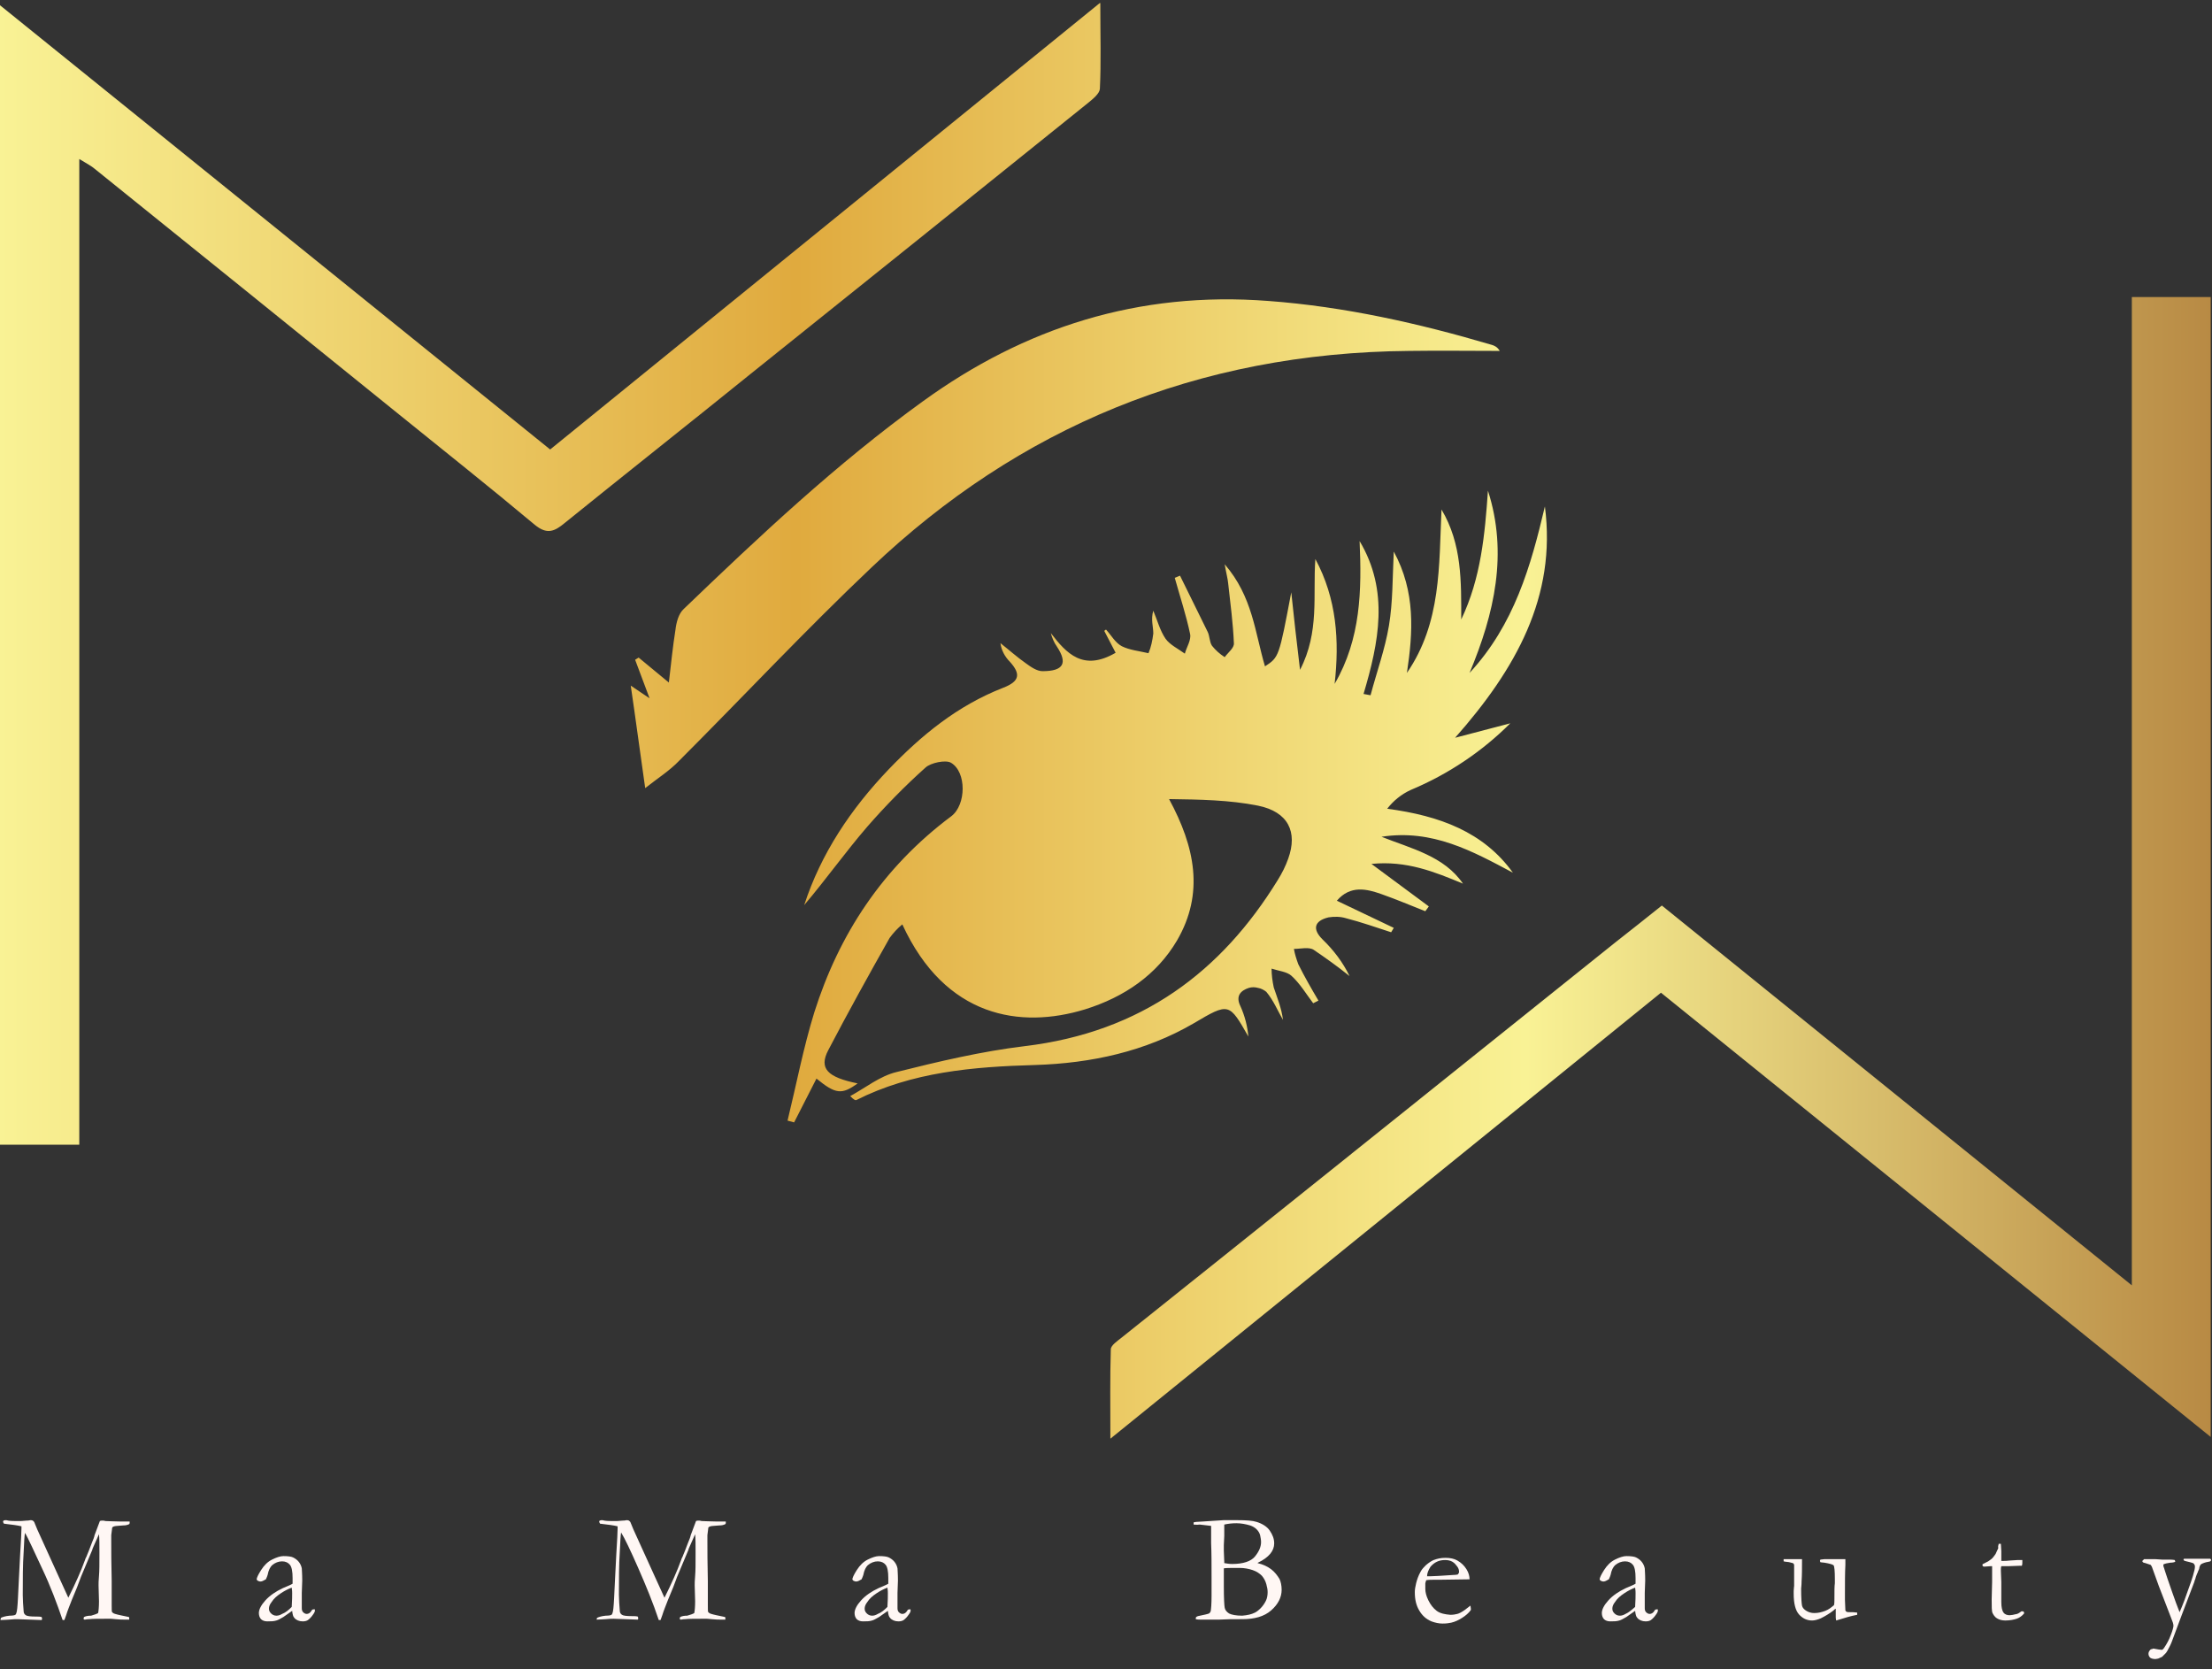 <?xml version="1.0" encoding="utf-8"?>
<!-- Generator: Adobe Illustrator 26.1.0, SVG Export Plug-In . SVG Version: 6.00 Build 0)  -->
<svg version="1.1" id="Layer_1" xmlns="http://www.w3.org/2000/svg" xmlns:xlink="http://www.w3.org/1999/xlink" x="0px" y="0px"
	 viewBox="0 0 505 381" style="enable-background:new 0 0 505 381;" xml:space="preserve">
<rect x="0" y="0" width="505" height="381" fill="#333333" stroke="none"/>
<style type="text/css">
	.st0{clip-path:url(#SVGID_00000122702283685649715220000014718362081506237086_);}
	.st1{fill:url(#SVGID_00000164512055258487382980000012087105390233121937_);}
	.st2{fill:none;}
	.st3{enable-background:new    ;}
	.st4{fill:#FFF7F4;}
</style>
<g id="Layer_1_00000122683454690095932640000000400900954408864651_">
	<g>
		<g>
			<defs>
				<rect id="SVGID_1_" y="0.7" width="504.7" height="327.8"/>
			</defs>
			<clipPath id="SVGID_00000075132370032485818580000015866610342935391658_">
				<use xlink:href="#SVGID_1_"  style="overflow:visible;"/>
			</clipPath>
			<g style="clip-path:url(#SVGID_00000075132370032485818580000015866610342935391658_);">
				
					<linearGradient id="SVGID_00000072988333640923901290000014787350667372849565_" gradientUnits="userSpaceOnUse" x1="0" y1="434.5" x2="504.7" y2="434.5" gradientTransform="matrix(1 0 0 1 0 -270)">
					<stop  offset="0" style="stop-color:#F9F295"/>
					<stop  offset="0.36" style="stop-color:#E0AA3E"/>
					<stop  offset="0.69" style="stop-color:#F9F295"/>
					<stop  offset="1" style="stop-color:#B88A44"/>
				</linearGradient>
				<path style="fill:url(#SVGID_00000072988333640923901290000014787350667372849565_);" d="M313.1,197.2l13.1,9.7l-0.8,1.1
					c-3.3-1.3-6.6-2.7-10-3.9s-7.1-2.1-10.2,1.5l13,6.2l-0.6,1c-3.4-1.1-6.8-2.3-10.3-3.2c-1.3-0.4-2.7-0.4-4-0.2
					c-3.3,0.8-3.7,2.7-1.4,5c2.6,2.5,4.7,5.3,6.2,8.4c-2.6-2.1-5.4-4.1-8.2-6c-1.1-0.7-3-0.2-4.5-0.2c0.2,1.2,0.6,2.4,1,3.5
					c1.4,2.8,3,5.6,4.6,8.3l-1.2,0.6c-1.6-2.1-3-4.5-5-6.3c-1-0.9-3-1.1-4.5-1.6c0,1.4,0.2,2.9,0.5,4.3c0.8,2.4,1.8,4.8,2.1,7.4
					c-1.2-2.1-2.2-4.5-3.8-6.4c-0.5-0.4-1.2-0.8-1.9-0.9c-0.7-0.2-1.4-0.2-2.1,0c-1.8,0.6-3.1,1.8-1.9,4.2c1,2.2,1.6,4.6,1.8,6.9
					c-4.4-7.7-4.4-7.8-12.5-3c-11,6.4-23.3,9.1-36.2,9.5c-14.2,0.4-28.1,1.6-40.8,8c-0.2,0.1-0.5,0-1.4-0.9
					c3.5-1.9,6.8-4.6,10.6-5.5c9.6-2.4,19.3-4.7,29.2-5.9c26.8-3.2,45-17.1,57.8-37.9c1-1.6,1.8-3.2,2.4-4.9
					c2.2-6.1,0-10.7-6.9-12.1c-6.5-1.3-13.3-1.4-20.3-1.5c5.9,10.9,8.1,21.5,1.8,32.3c-4.6,7.8-12,12.9-21,15.7
					c-14.7,4.5-31.9,1.9-41.7-19.4c-1.1,0.9-2.1,2-2.9,3.1c-4.8,8.5-9.5,17-14,25.6c-2.2,4.2-0.2,6.2,6.7,7.6
					c-3.6,2.6-5,2.5-9.4-1.1l-5.1,10l-1.5-0.4c2-8.2,3.6-16.6,6.1-24.7c5.6-17.7,15.5-33,31.3-44.8c3.4-2.6,3.5-10.1-0.1-12.2
					c-1.2-0.7-4.6,0-5.8,1.1c-4.7,4.2-9.2,8.8-13.3,13.5c-5,5.8-9.4,12-14.4,17.9c3.8-11.7,10.6-21.9,19.3-31
					c7.4-7.7,15.6-14.5,26.1-18.6c3.9-1.5,4-3.2,1.6-5.9c-1.2-1.2-2-2.7-2.2-4.3c1.9,1.5,3.8,3.2,5.8,4.6c1.1,0.8,2.5,1.8,3.8,1.8
					c4.8,0,5.8-1.8,3.3-5.6c-0.7-1-1.1-2-1.4-3.1c3.6,4.7,7.4,8.8,14.8,4.5l-2.6-5l0.4-0.3c1.2,1.3,2.1,3,3.6,3.8
					c1.8,0.9,4,1.1,6.1,1.6c0.6-1.4,0.9-2.9,1.1-4.5c0-1.6-0.6-3.2,0-5.2c0.9,2.1,1.5,4.5,2.8,6.4c1,1.4,2.9,2.3,4.4,3.4
					c0.4-1.5,1.5-3.1,1.2-4.5c-0.9-4.3-2.3-8.5-3.5-12.8l1.2-0.5c2.1,4.3,4.2,8.5,6.3,12.8c0.5,1,0.4,2.3,1,3.2
					c0.8,1,1.8,1.9,2.9,2.6c0.8-1.1,2.2-2.1,2.1-3.2c-0.2-4.6-0.8-9.1-1.3-13.6c-0.1-1.1-0.4-2.1-0.8-4.4c6.4,7.4,6.9,15.6,9.2,23.3
					c3.2-2.1,3.2-2.1,6-16.9c0.6,5.6,1.2,11.2,2,17.7c4.5-8.7,2.9-17.1,3.5-25.3c4.9,9.1,5.5,18.7,4.4,28.5
					c6-10.3,6.2-21.4,5.7-32.6c6.8,11.4,4.4,23.1,0.9,34.9l1.6,0.3c1.4-5.3,3.3-10.5,4.2-15.9c0.9-5.4,0.8-10.8,1.1-16.9
					c5,9.2,4.4,18.4,3,27.7c7.9-11.5,7.3-24.5,7.9-37.3c4.7,7.9,4.5,16.5,4.5,25.1c4.5-9.4,5.4-19.4,6.1-29.4
					c4.6,14.3,1.5,28-4.2,41.6c10.2-11,14-24.4,17.2-38c2.7,20.6-6.7,37.2-20.5,52.8l12.6-3.3c-6.4,6.4-14.1,11.6-22.7,15.2
					c-2.2,1-4,2.5-5.4,4.3c12,1.6,22,5.3,28.7,14.6c-9.2-4.9-18.4-10-30-8.2c6.8,2.7,14.3,4.4,18.6,10.7
					C327.5,199,321.1,196.4,313.1,197.2z M368.8,215.1c-37.6,30.1-75.1,60.2-112.7,90.2c-1,0.8-2.5,1.8-2.5,2.7
					c-0.2,6.4-0.1,12.8-0.1,20.4l125.7-101.8L504.7,328V67.8h-18v225.6l-107.3-86.7C375.7,209.7,372.2,212.4,368.8,215.1z M0,261.3
					h18.1v-225c1.8,1.1,2.8,1.6,3.6,2.3c23,18.5,46,37.1,68.9,55.6c10.5,8.5,21.1,16.9,31.5,25.6c2.8,2.3,4.5,1.5,6.8-0.4
					c14.1-11.4,28.3-22.6,42.4-34c25.7-20.6,51.4-41.2,77.1-61.9c1.1-0.9,2.6-2.1,2.7-3.2c0.3-6.1,0.1-12.3,0.1-19.7l-125.6,102
					L0,1.2V261.3z M155,173.7c14.7-14.7,28.9-29.9,44-44.2c33.5-31.8,74.2-49,122.8-49.4c6.9-0.1,13.7,0,20.6,0
					c-0.2-0.3-0.4-0.6-0.8-0.9c-0.3-0.2-0.7-0.4-1.1-0.5c-16.6-4.9-33.5-8.7-50.9-10c-29.7-2.3-55.7,6.1-78.9,22.9
					c-19.8,14.3-37.3,30.8-54.6,47.4c-1.2,1.1-1.7,3.1-1.9,4.8c-0.6,3.8-1,7.7-1.5,12l-6.9-5.7l-0.8,0.5l3.3,8.8l-4.3-2.9
					c1.1,7.4,2.1,15.1,3.3,23.4C150.2,177.6,152.9,175.9,155,173.7z"/>
			</g>
		</g>
	</g>
</g>
<g id="Layer_2_00000052091750026932578130000005596539504960481719_">
	<rect y="346" class="st2" width="505" height="33.5"/>
	<g class="st3">
		<path class="st4" d="M0.2,369.3c0.4-0.2,1-0.4,2-0.5c0.7,0,1.2-0.1,1.3-0.2c0.1-0.1,0.2-0.2,0.2-0.3c0.2-0.4,0.3-1.6,0.4-3.5
			c0.1-2.5,0.3-5.8,0.5-10c0.2-3.2,0.3-5.1,0.3-5.9v-0.5c-0.8-0.2-2.2-0.4-4-0.6c-0.1-0.2-0.2-0.3-0.2-0.4c0-0.1,0-0.2,0.1-0.3
			c0.2-0.1,0.4-0.1,0.5-0.1c0.1,0,0.3,0,0.6,0.1c0.6,0.1,1.4,0.1,2.4,0.1c0.3,0,0.9,0,1.7-0.1c0.6,0,0.9-0.1,0.9-0.1
			c0.2,0,0.4,0,0.6,0.1c0.1,0.1,0.2,0.2,0.3,0.3l0.7,1.7l5,11l2.1,4.6c1.6-3.2,2.9-6.1,3.8-8.6c0.1-0.2,0.1-0.4,0.2-0.5
			c0.1-0.2,0.2-0.4,0.3-0.7c0.1-0.2,0.5-1.2,1.1-2.8c0.3-0.7,0.5-1.2,0.6-1.7c0.7-1.9,1.1-2.9,1.2-3.2c0.2-0.1,0.4-0.1,0.6-0.1
			c0.2,0,0.4,0,0.7,0.1c0.7,0,1.7,0.1,3.2,0.1c0.9,0,1.7,0,2.3,0c0,0.1,0,0.2,0,0.3c0,0.1,0,0.2-0.1,0.3c-0.4,0.2-0.8,0.3-1.4,0.3
			c-1,0.1-1.7,0.1-2,0.2s-0.5,0.2-0.5,0.4s-0.1,0.7-0.2,1.6l0,0.8l0,0.8c0,1.8,0,4.7,0.1,8.9l0,3.4l0,2.2c0,0.9,0,1.4,0.1,1.5
			s0.3,0.3,0.7,0.4c0.6,0.2,1.7,0.4,3.1,0.7c0.1,0.1,0.1,0.1,0.1,0.2c0,0.1,0,0.2,0,0.4h-0.8c-0.7,0-1.4,0-2.3-0.1s-1.2-0.1-1.3-0.1
			c-2.4,0-4,0-4.8,0.1c-0.5,0-0.8,0.1-0.9,0.1c-0.1,0-0.2,0-0.3-0.1v-0.2c0-0.1,0-0.2,0.1-0.3c0.4-0.2,0.9-0.3,1.6-0.3
			c0.7-0.2,1.3-0.4,1.6-0.6c0.1-0.4,0.2-1.4,0.2-2.7l-0.1-3.6c0-0.4,0-1.1,0.1-2.2s0.1-2.8,0.1-5.2c0-1.9,0-3.3-0.1-4.3
			c-0.2,0.4-0.6,1.3-1.2,2.7l-0.3,0.7l0,0.1l-2.6,6.2l-0.9,2.4l-1.2,2.9c-0.5,1.3-1,2.5-1.3,3.5c-0.2,0.5-0.3,0.8-0.4,1.1l-0.4,0
			C13,366,11.5,362,9.6,358s-3.1-6.8-3.9-8.1c-0.1,0.5-0.2,2-0.3,4.4c-0.2,3-0.2,6.2-0.2,9.8c0,1.1,0.1,2.4,0.2,3.7
			c0,0.4,0.2,0.7,0.5,0.9c0.3,0.2,1,0.3,2.3,0.3c0.5,0,0.9,0,1.3,0.1c0.1,0.2,0.1,0.3,0.1,0.4c0,0.1,0,0.2-0.1,0.3l-5.5-0.2
			c-0.4,0-1,0-1.9,0.1c-0.5,0-1.1,0.1-2,0.1L0.2,369.3z"/>
		<path class="st4" d="M71.8,367.3c0.1,0.2,0.1,0.3,0.1,0.3c0,0.2-0.1,0.5-0.4,0.9c-0.4,0.6-0.8,1-1.2,1.3c-0.3,0.2-0.7,0.3-1.2,0.3
			c-0.8,0-1.5-0.3-1.9-0.8c-0.3-0.3-0.4-0.8-0.5-1.6l-2,1.4c-0.7,0.4-1.2,0.7-1.6,0.8c-0.6,0.2-1.3,0.2-2.1,0.2
			c-0.6,0-1.1-0.2-1.4-0.5s-0.5-0.8-0.5-1.4c0-0.8,0.5-1.8,1.5-2.9s2.3-2,4-2.8c1.2-0.5,1.9-0.8,2.2-1c0-0.4,0-0.8,0-1.3
			c0-1.5-0.2-2.5-0.6-3c-0.4-0.5-1-0.8-1.8-0.8c-0.8,0-1.6,0.3-2.3,0.9c-0.4,0.4-0.8,1.1-1,2.2c-0.1,0.3-0.2,0.6-0.4,1
			c-0.5,0.3-0.9,0.5-1.2,0.5c-0.3,0-0.5-0.1-0.7-0.2c-0.1-0.1-0.2-0.2-0.2-0.3c0-0.3,0.3-1,1-2.1s1.5-1.9,2.5-2.4s1.9-0.8,2.6-0.8
			c1,0,1.8,0.1,2.2,0.3s0.9,0.5,1.3,1s0.6,1,0.7,1.5c0,0.3,0.1,1.2,0.1,2.8l-0.1,2.8l0,2c0,0.3,0,0.5,0,0.7c0,0.3,0,0.6,0,0.8
			c0,0.4,0.1,0.7,0.3,0.9s0.5,0.4,0.8,0.4c0.4,0,0.8-0.2,1.1-0.7l0.2-0.3C71.4,367.4,71.6,367.4,71.8,367.3z M66.6,366.8
			c0.1-1.5,0.1-2.5,0.1-3.1c0-0.3,0-0.7-0.1-1.3c-0.8,0.3-1.6,0.7-2.5,1.3c-0.9,0.6-1.6,1.2-2.1,2c-0.4,0.5-0.6,1-0.6,1.5
			c0,0.5,0.2,0.8,0.5,1.1s0.7,0.5,1.2,0.5c0.4,0,0.8-0.1,1.3-0.4C65.2,368.1,65.9,367.5,66.6,366.8z"/>
		<path class="st4" d="M136.3,369.3c0.4-0.2,1-0.4,2-0.5c0.7,0,1.2-0.1,1.3-0.2c0.1-0.1,0.2-0.2,0.2-0.3c0.2-0.4,0.3-1.6,0.4-3.5
			c0.1-2.5,0.3-5.8,0.5-10c0.2-3.2,0.3-5.1,0.3-5.9v-0.5c-0.8-0.2-2.2-0.4-4-0.6c-0.1-0.2-0.2-0.3-0.2-0.4c0-0.1,0-0.2,0.1-0.3
			c0.2-0.1,0.4-0.1,0.5-0.1c0.1,0,0.3,0,0.6,0.1c0.6,0.1,1.4,0.1,2.4,0.1c0.3,0,0.9,0,1.7-0.1c0.6,0,0.9-0.1,0.9-0.1
			c0.2,0,0.4,0,0.6,0.1c0.1,0.1,0.2,0.2,0.3,0.3l0.7,1.7l5,11l2.1,4.6c1.6-3.2,2.9-6.1,3.8-8.6c0.1-0.2,0.1-0.4,0.2-0.5
			c0.1-0.2,0.2-0.4,0.3-0.7c0.1-0.2,0.5-1.2,1.1-2.8c0.3-0.7,0.5-1.2,0.6-1.7c0.7-1.9,1.1-2.9,1.2-3.2c0.2-0.1,0.4-0.1,0.6-0.1
			c0.2,0,0.4,0,0.7,0.1c0.7,0,1.7,0.1,3.2,0.1c0.9,0,1.7,0,2.3,0c0,0.1,0,0.2,0,0.3c0,0.1,0,0.2-0.1,0.3c-0.4,0.2-0.8,0.3-1.4,0.3
			c-1,0.1-1.7,0.1-2,0.2s-0.5,0.2-0.5,0.4s-0.1,0.7-0.2,1.6l0,0.8l0,0.8c0,1.8,0,4.7,0.1,8.9l0,3.4l0,2.2c0,0.9,0,1.4,0.1,1.5
			s0.3,0.3,0.7,0.4c0.6,0.2,1.7,0.4,3.1,0.7c0.1,0.1,0.1,0.1,0.1,0.2c0,0.1,0,0.2,0,0.4h-0.8c-0.7,0-1.4,0-2.3-0.1s-1.2-0.1-1.3-0.1
			c-2.4,0-4,0-4.8,0.1c-0.5,0-0.8,0.1-0.9,0.1c-0.1,0-0.2,0-0.3-0.1v-0.2c0-0.1,0-0.2,0.1-0.3c0.4-0.2,0.9-0.3,1.6-0.3
			c0.7-0.2,1.3-0.4,1.6-0.6c0.1-0.4,0.2-1.4,0.2-2.7l-0.1-3.6c0-0.4,0-1.1,0.1-2.2s0.1-2.8,0.1-5.2c0-1.9,0-3.3-0.1-4.3
			c-0.2,0.4-0.6,1.3-1.2,2.7l-0.3,0.7l0,0.1l-2.6,6.2l-0.9,2.4l-1.2,2.9c-0.5,1.3-1,2.5-1.3,3.5c-0.2,0.5-0.3,0.8-0.4,1.1l-0.4,0
			c-1.3-3.9-2.9-7.8-4.7-11.9s-3.1-6.8-3.9-8.1c-0.1,0.5-0.2,2-0.3,4.4c-0.2,3-0.2,6.2-0.2,9.8c0,1.1,0.1,2.4,0.2,3.7
			c0,0.4,0.2,0.7,0.5,0.9c0.3,0.2,1,0.3,2.3,0.3c0.5,0,0.9,0,1.3,0.1c0.1,0.2,0.1,0.3,0.1,0.4c0,0.1,0,0.2-0.1,0.3l-5.5-0.2
			c-0.4,0-1,0-1.9,0.1c-0.5,0-1.1,0.1-2,0.1L136.3,369.3z"/>
		<path class="st4" d="M207.8,367.3c0.1,0.2,0.1,0.3,0.1,0.3c0,0.2-0.1,0.5-0.4,0.9c-0.4,0.6-0.8,1-1.2,1.3
			c-0.3,0.2-0.7,0.3-1.2,0.3c-0.8,0-1.5-0.3-1.9-0.8c-0.3-0.3-0.4-0.8-0.5-1.6l-2,1.4c-0.7,0.4-1.2,0.7-1.6,0.8
			c-0.6,0.2-1.3,0.2-2.1,0.2c-0.6,0-1.1-0.2-1.4-0.5s-0.5-0.8-0.5-1.4c0-0.8,0.5-1.8,1.5-2.9s2.3-2,4-2.8c1.2-0.5,1.9-0.8,2.2-1
			c0-0.4,0-0.8,0-1.3c0-1.5-0.2-2.5-0.6-3c-0.4-0.5-1-0.8-1.8-0.8c-0.8,0-1.6,0.3-2.3,0.9c-0.4,0.4-0.8,1.1-1,2.2
			c-0.1,0.3-0.2,0.6-0.4,1c-0.5,0.3-0.9,0.5-1.2,0.5c-0.3,0-0.5-0.1-0.7-0.2c-0.1-0.1-0.2-0.2-0.2-0.3c0-0.3,0.3-1,1-2.1
			s1.5-1.9,2.5-2.4s1.9-0.8,2.6-0.8c1,0,1.8,0.1,2.2,0.3s0.9,0.5,1.3,1s0.6,1,0.7,1.5c0,0.3,0.1,1.2,0.1,2.8l-0.1,2.8l0,2
			c0,0.3,0,0.5,0,0.7c0,0.3,0,0.6,0,0.8c0,0.4,0.1,0.7,0.3,0.9s0.5,0.4,0.8,0.4c0.4,0,0.8-0.2,1.1-0.7l0.2-0.3
			C207.5,367.4,207.6,367.4,207.8,367.3z M202.6,366.8c0.1-1.5,0.1-2.5,0.1-3.1c0-0.3,0-0.7-0.1-1.3c-0.8,0.3-1.6,0.7-2.5,1.3
			c-0.9,0.6-1.6,1.2-2.1,2c-0.4,0.5-0.6,1-0.6,1.5c0,0.5,0.2,0.8,0.5,1.1s0.7,0.5,1.2,0.5c0.4,0,0.8-0.1,1.3-0.4
			C201.2,368.1,201.9,367.5,202.6,366.8z"/>
		<path class="st4" d="M272.5,348v-0.5c0.2,0,0.4-0.1,0.5-0.1l1.7-0.1c1.4-0.1,2.9-0.2,4.6-0.3c0.7,0,1.8,0,3.2,0
			c2,0,3.5,0.1,4.4,0.4c1.3,0.4,2.4,1.1,3,2s1,1.8,1,2.9c0,1.7-1.2,3.2-3.7,4.4l-0.1,0.1c1.3,0.3,2.3,0.8,3.1,1.4s1.4,1.4,1.9,2.2
			c0.3,0.6,0.5,1.5,0.5,2.5c0,1.7-0.8,3.3-2.4,4.7s-3.8,2-6.6,2H281l-2.7,0.1c-2.3,0-3.7,0-4.1,0c-0.4,0-0.8,0-1.2-0.1v-0.2
			c0-0.1,0-0.2,0.1-0.3c0.1-0.1,0.2-0.1,0.4-0.2c1.5-0.3,2.3-0.5,2.5-0.6s0.3-0.3,0.4-0.5c0.1-0.5,0.2-1.7,0.2-3.6
			c0-0.2,0-0.4,0-0.7c0-0.8,0-1.2,0-1.4v-1.8c0-3.1,0-5.8-0.1-8.1l0-3.5l0-0.4c-1-0.1-1.9-0.2-2.6-0.3
			C273.2,348.1,272.8,348,272.5,348z M279.5,356.8c0.6,0.1,1.2,0.2,1.8,0.2c2.5,0,4.3-0.6,5.2-1.7s1.4-2.2,1.4-3.3
			c0-0.5-0.1-1-0.2-1.5s-0.4-1-0.8-1.4s-0.9-0.7-1.5-0.9c-1-0.3-2.1-0.5-3.1-0.5c-1,0-1.9,0.1-2.8,0.3c0,0.2,0,0.4,0,0.5s0,0.5,0,1
			c0,0.4,0,0.7,0,1.1l-0.1,2.1l0,1.3l0.1,2.5L279.5,356.8z M283.6,368.8c1.2-0.1,2.1-0.3,2.9-0.7c0.4-0.2,0.8-0.5,1.3-1
			c0.5-0.5,0.9-1.1,1.2-1.7s0.4-1.3,0.4-2c0-0.5-0.1-1.1-0.3-1.8s-0.5-1.3-1-1.9c-0.5-0.5-1.2-1-2.1-1.3c-0.9-0.3-1.9-0.5-3-0.5
			c-2.1,0-3.3,0-3.6,0.1c0,0.3,0,0.5,0,0.6l0,0.7l0,1.3v1.5c0,2.8,0.1,4.4,0.2,4.9s0.4,0.9,1,1.3
			C281.2,368.6,282.2,368.8,283.6,368.8z"/>
		<path class="st4" d="M335.6,360.5l-7,0.1l-1.3,0c-0.5,0-1.1,0-1.7,0.1c-0.1,0.4-0.2,0.6-0.2,0.7l0,0.2v0.2l0,0.9
			c0,0.7,0.2,1.6,0.7,2.6s1.1,1.8,1.9,2.4s1.9,0.8,3.1,0.9c0.7,0,1.2-0.1,1.6-0.2s1-0.4,1.7-0.9l1.3-1l0.1,0.7c0,0.1,0,0.2,0,0.3
			c-0.5,0.7-1.2,1.3-2,1.8s-1.6,0.9-2.5,1.1c-0.4,0.1-1.1,0.2-2,0.2c-0.8,0-1.7-0.2-2.5-0.5c-1.2-0.5-2.1-1.3-2.8-2.5s-1-2.5-1-4.2
			c0-0.5,0.1-1.2,0.3-2s0.5-1.7,1-2.6c0.3-0.6,0.8-1.1,1.2-1.5c0.7-0.6,1.3-1,1.8-1.2c0.8-0.3,1.6-0.5,2.7-0.5c1.1,0,2,0.2,2.7,0.6
			c0.9,0.5,1.6,1.2,2.1,2s0.7,1.6,0.7,2.3V360.5z M325.8,359.8h0.8c0.6,0,2.4-0.1,5.3-0.3c0.5,0,0.8-0.1,0.9-0.1
			c0.2-0.2,0.3-0.4,0.3-0.6c0-0.4-0.1-0.8-0.4-1.2s-0.6-0.8-1.1-1.1s-1.1-0.4-1.7-0.4c-1.4,0-2.4,0.5-3.3,1.5
			C326.1,358.4,325.8,359.1,325.8,359.8z"/>
		<path class="st4" d="M378.4,367.3c0.1,0.2,0.1,0.3,0.1,0.3c0,0.2-0.1,0.5-0.4,0.9c-0.4,0.6-0.8,1-1.2,1.3
			c-0.3,0.2-0.7,0.3-1.2,0.3c-0.8,0-1.5-0.3-1.9-0.8c-0.3-0.3-0.4-0.8-0.5-1.6l-2,1.4c-0.7,0.4-1.2,0.7-1.6,0.8
			c-0.6,0.2-1.3,0.2-2.1,0.2c-0.6,0-1.1-0.2-1.4-0.5s-0.5-0.8-0.5-1.4c0-0.8,0.5-1.8,1.5-2.9c1-1.1,2.3-2,4-2.8
			c1.2-0.5,1.9-0.8,2.2-1c0-0.4,0-0.8,0-1.3c0-1.5-0.2-2.5-0.6-3s-1-0.8-1.8-0.8c-0.8,0-1.6,0.3-2.3,0.9c-0.4,0.4-0.8,1.1-1,2.2
			c-0.1,0.3-0.2,0.6-0.4,1c-0.5,0.3-0.9,0.5-1.2,0.5c-0.3,0-0.5-0.1-0.7-0.2c-0.1-0.1-0.2-0.2-0.2-0.3c0-0.3,0.3-1,1-2.1
			s1.5-1.9,2.5-2.4s1.9-0.8,2.6-0.8c1,0,1.8,0.1,2.2,0.3s0.9,0.5,1.3,1s0.6,1,0.7,1.5c0,0.3,0.1,1.2,0.1,2.8l-0.1,2.8l0,2
			c0,0.3,0,0.5,0,0.7c0,0.3,0,0.6,0,0.8c0,0.4,0.1,0.7,0.3,0.9s0.5,0.4,0.8,0.4c0.4,0,0.8-0.2,1.1-0.7l0.2-0.3
			C378.1,367.4,378.2,367.4,378.4,367.3z M373.3,366.8c0.1-1.5,0.1-2.5,0.1-3.1c0-0.3,0-0.7-0.1-1.3c-0.8,0.3-1.6,0.7-2.5,1.3
			c-0.9,0.6-1.6,1.2-2.1,2c-0.4,0.5-0.6,1-0.6,1.5c0,0.5,0.2,0.8,0.5,1.1c0.3,0.3,0.7,0.5,1.2,0.5c0.4,0,0.8-0.1,1.3-0.4
			C371.8,368.1,372.5,367.5,373.3,366.8z"/>
		<path class="st4" d="M406.8,355.9h1.3l0.6,0l0.5,0c1.2,0,1.9,0,2.2,0l0,0.3c0,1.7,0,3.3-0.1,4.8c0,0.9-0.1,1.4-0.1,1.6
			c0,2.1,0.1,3.4,0.2,3.9c0.1,0.5,0.5,0.9,1,1.2c0.5,0.3,1.1,0.5,1.8,0.5c0.9,0,1.7-0.2,2.5-0.5s1.4-0.8,2-1.3
			c0.1-0.4,0.1-0.9,0.1-1.5c0-1.7,0-2.9,0.1-3.5c0-0.4,0-0.7,0-0.9c0-1.9-0.1-3-0.3-3.2s-0.9-0.4-2.1-0.6c-0.4,0-0.7-0.1-0.9-0.1
			c-0.1-0.2-0.1-0.3-0.1-0.4l0.1-0.2c0.3,0,0.6-0.1,0.9-0.1l2.8,0c1,0,1.5,0,1.6,0c0.1,0,0.3,0,0.4,0l0,1.3c-0.1,1.8-0.1,4-0.1,6.6
			l0,1.4l0.1,2.4c0.1,0.2,0.2,0.3,0.3,0.3c0.1,0.1,0.4,0.1,0.9,0.1h0.2c0.2,0,0.6,0,1.3,0.1c0,0.2,0,0.3,0,0.3v0.2
			c-1.6,0.3-2.8,0.7-3.8,1c-0.4,0.1-0.7,0.2-1,0.3c-0.1-0.4-0.1-0.7-0.1-0.8v-1.4c0-0.1,0-0.2,0-0.5c-0.2,0.1-0.3,0.2-0.5,0.4
			c-0.9,0.7-1.9,1.3-2.9,1.8c-0.7,0.3-1.4,0.5-2,0.5c-1.2,0-2.2-0.5-3-1.4c-0.8-0.9-1.2-2.5-1.2-4.7c0-0.1,0-0.3,0-0.6
			c0-0.6,0.1-1,0.1-1.2c0-0.1,0-0.3,0-0.8c0-0.2,0-0.4,0-0.5c0-0.1,0-0.3,0-0.7s0-0.6,0-0.8c0-0.2,0-0.4,0-0.5l0-0.9l0-0.5
			c0-0.2-0.1-0.4-0.3-0.5c-0.7-0.2-1.2-0.3-1.5-0.3s-0.4-0.1-0.6-0.1V355.9z"/>
		<path class="st4" d="M456.3,352.4l0.5,0l0.1,1.7l0,2.2c0.2,0,0.4,0,0.4,0c0.3,0,0.9,0,1.7-0.1c0.6,0,1.1-0.1,1.6-0.1
			c0.2,0,0.6,0,1.1,0c0,0.2,0,0.4,0,0.6c0,0.2,0,0.4-0.1,0.7h-0.3l-2.7,0.1l-1.4,0l-0.3,0c-0.1,0.3-0.1,0.6-0.1,1l0.1,2.6l0,4.6
			c0,1.2,0.2,2,0.5,2.4c0.3,0.4,0.8,0.6,1.4,0.6c0.3,0,0.9-0.1,1.7-0.3c0.3-0.1,0.6-0.3,1-0.6h0.2c0.1,0,0.2,0,0.3,0.1
			s0.1,0.1,0.1,0.3l0,0.1c-0.5,0.6-1.1,1-1.7,1.2s-1.5,0.4-2.6,0.4c-0.8,0-1.4-0.2-1.9-0.5s-0.8-0.8-1-1.2s-0.2-1.5-0.2-3.1l0.1-4
			l0-1.9v-0.7c0-0.3,0-0.7,0-1l-0.3,0l-1.4,0.1l-0.1,0c-0.1,0-0.2,0-0.3-0.1s-0.1-0.1-0.1-0.2c0-0.1,0-0.3,0.1-0.3s0.4-0.2,0.8-0.4
			c0.3-0.1,0.7-0.4,1.1-0.7s0.7-0.8,1-1.2c0.1-0.2,0.3-0.7,0.6-1.3C456.1,352.9,456.3,352.6,456.3,352.4z"/>
		<path class="st4" d="M489.5,355.9c0.3,0,0.5,0,0.7,0h0.8l1.1,0l1.5,0.1l1.2,0c0.6,0,1.2,0,1.7,0.1c0,0.1,0.1,0.2,0.1,0.3l0,0.1
			c-0.2,0.1-0.6,0.2-1.1,0.2c-0.7,0.1-1.2,0.2-1.6,0.4l0,0.2c0,0.1,0,0.3,0.1,0.5c0.1,0.1,0.1,0.4,0.2,0.6c0.3,0.9,0.8,2.5,1.7,5
			c0.6,1.8,1.2,3.3,1.7,4.6c0.3-0.7,0.7-1.6,1.1-2.7l1.5-4.2c0.3-0.9,0.6-1.8,0.8-2.7c0.1-0.4,0.1-0.7,0.1-0.9
			c0-0.2-0.1-0.3-0.2-0.5s-0.5-0.3-0.9-0.4c-0.8-0.2-1.3-0.3-1.4-0.4s-0.1-0.2-0.1-0.3c0.1-0.1,0.2-0.1,0.2-0.1h1.1l1.2,0l1.8,0
			l1.1,0l0.3,0c0.1,0,0.2,0,0.4,0c0.1,0.1,0.2,0.2,0.2,0.3c0,0.1-0.1,0.2-0.2,0.3l-0.4,0.1c-0.7,0.1-1.2,0.3-1.6,0.5
			c-0.2,0.1-0.4,0.4-0.5,0.9c0,0.2-0.1,0.4-0.2,0.6c-0.1,0.1-0.1,0.4-0.3,0.7c-0.1,0.3-0.3,0.7-0.4,1.2l-0.2,0.5l0,0.1l-3,7.9
			l-2.2,5.9c-0.1,0.3-0.3,0.7-0.5,1.1c-0.4,0.8-0.7,1.3-0.8,1.4c-0.4,0.4-0.7,0.7-0.9,0.9l-0.9,0.4c-0.2,0-0.4,0.1-0.6,0.1
			c-0.5,0-0.9-0.1-1.2-0.3c-0.2-0.2-0.4-0.5-0.4-0.9c0-0.4,0.2-0.7,0.5-1c0.1,0,0.2-0.1,0.4-0.1l0.2-0.1c1,0.2,1.7,0.3,2,0.3
			c0.2-0.1,0.4-0.3,0.5-0.5c0.6-0.9,1.1-1.8,1.5-2.9c0.4-1,0.6-1.8,0.6-2.1c0-0.4-0.2-1-0.5-1.7l-2-5.2c-0.3-0.7-1.1-2.8-2.4-6.5
			c-0.1-0.2-0.2-0.4-0.3-0.5l-1.2-0.4l-0.4-0.1c-0.2-0.1-0.3-0.2-0.3-0.4L489.5,355.9z"/>
	</g>
</g>
</svg>
